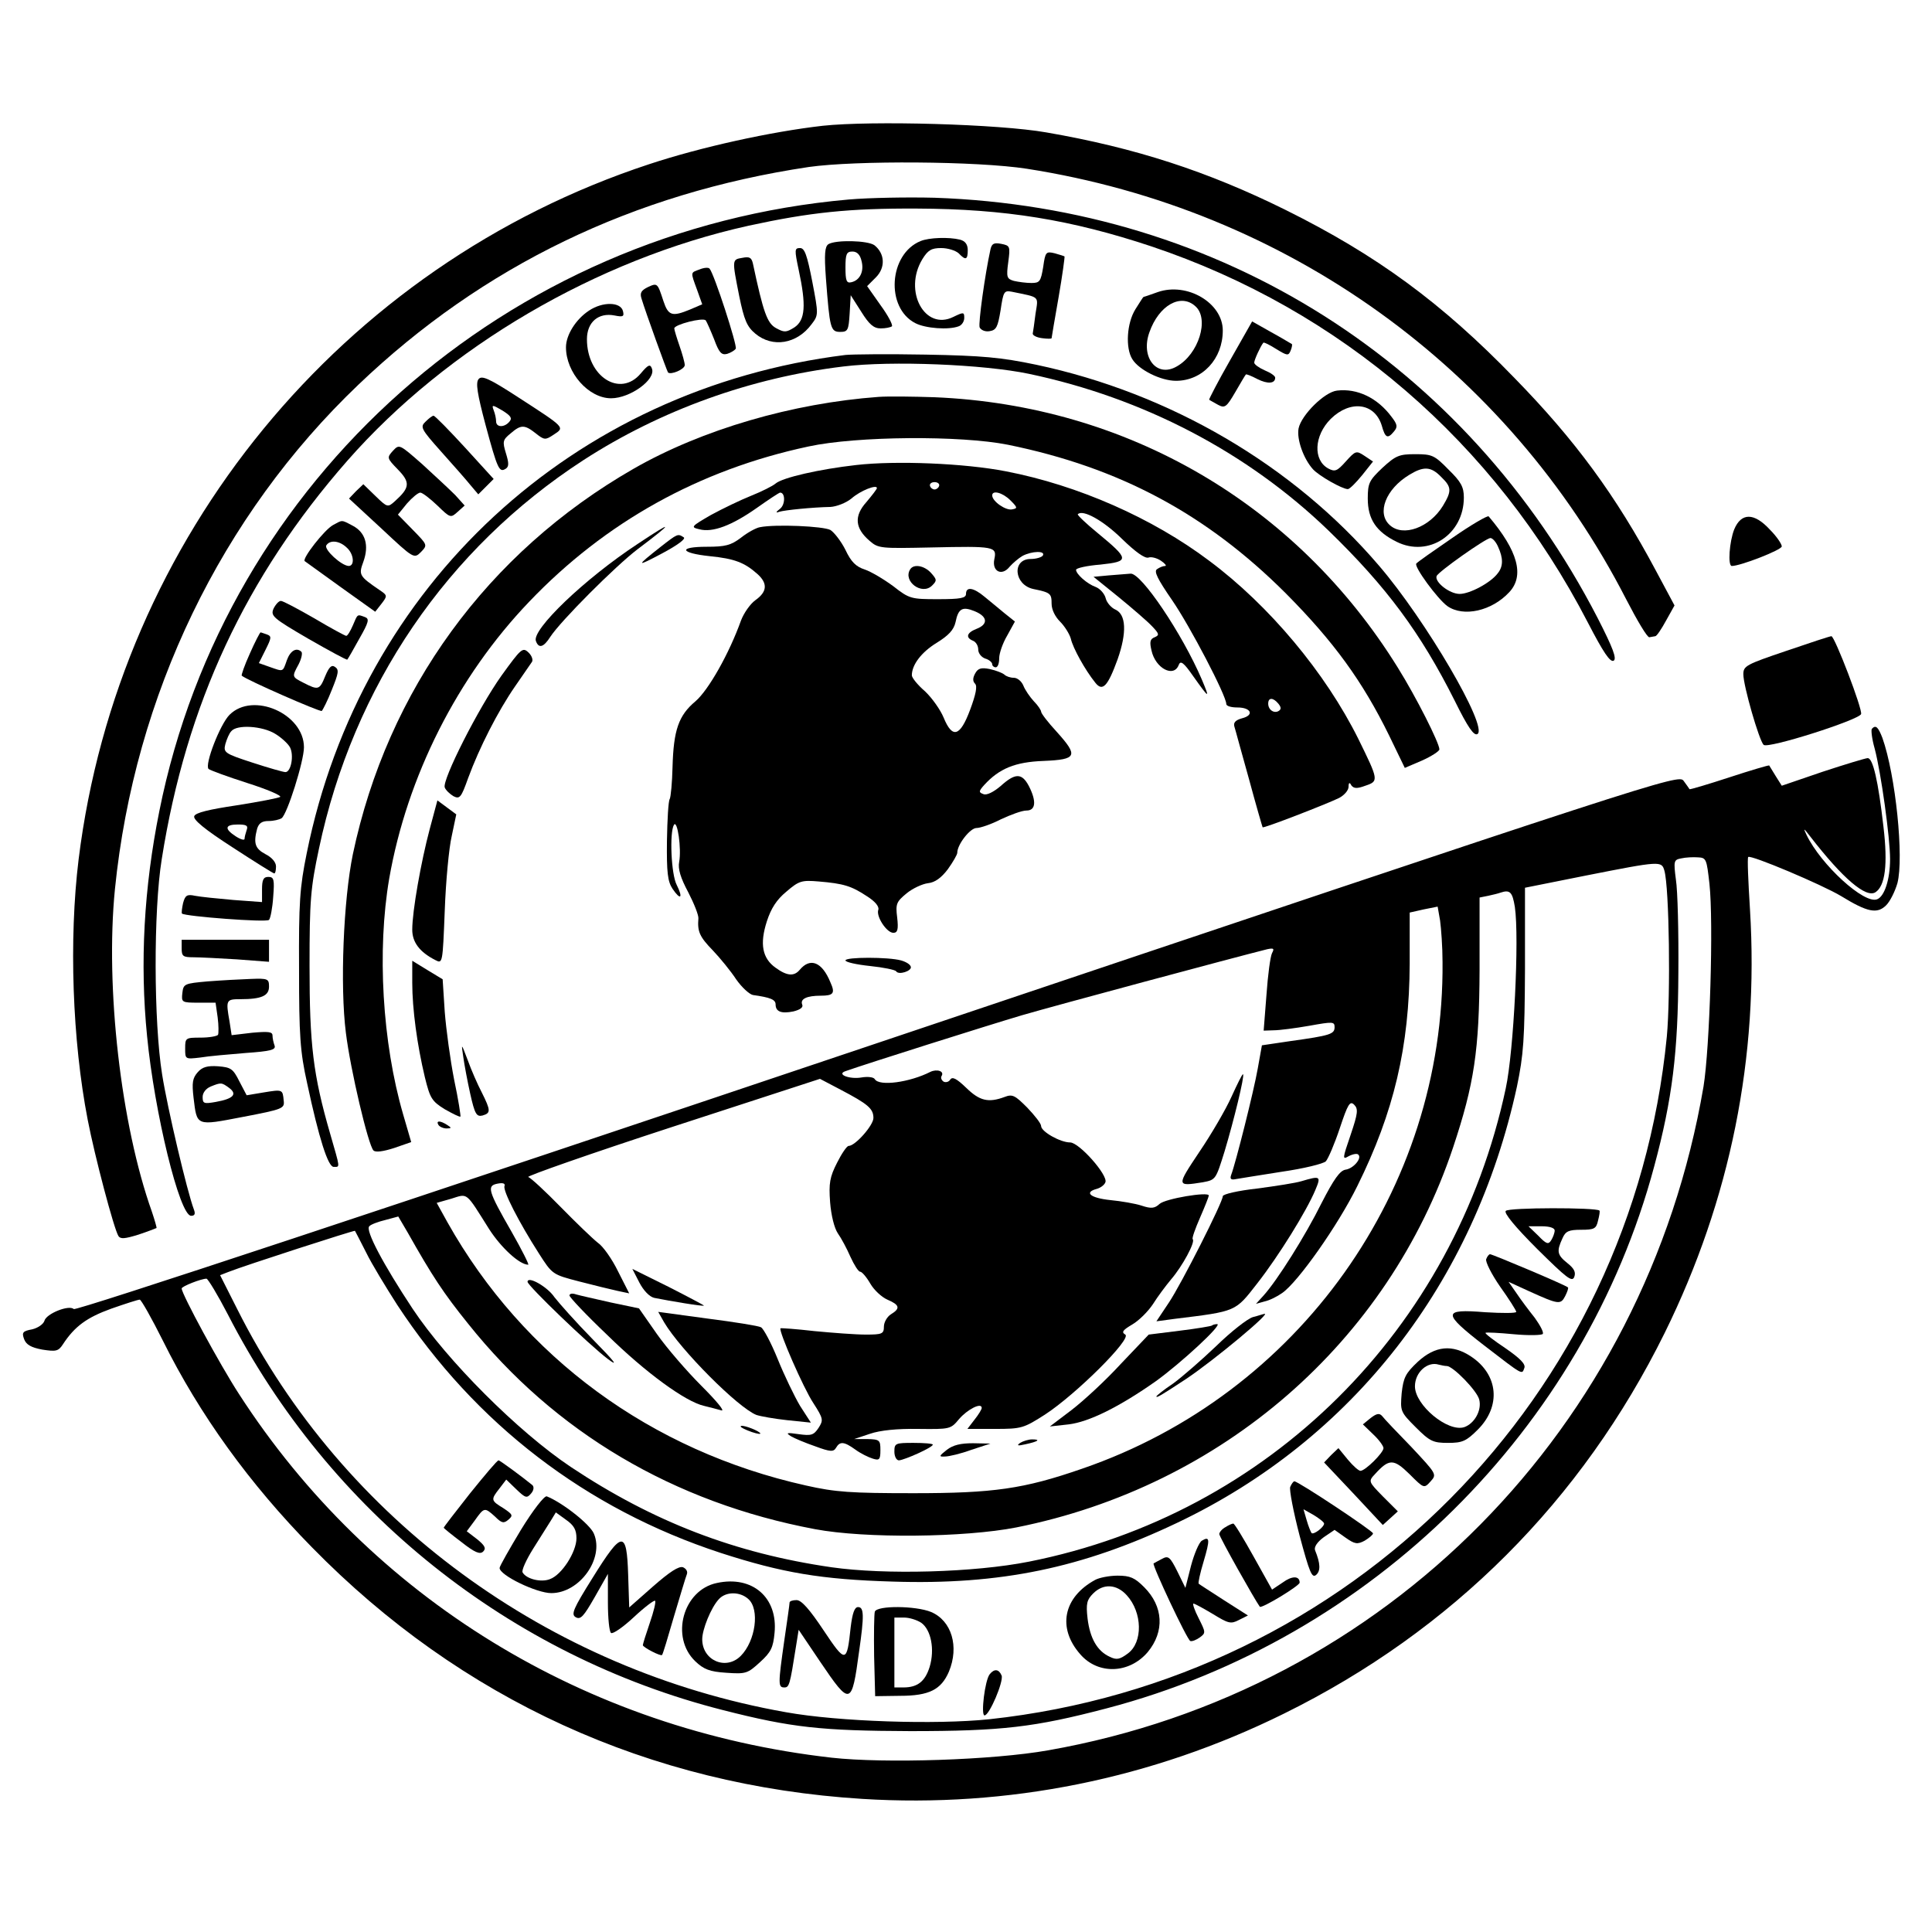 <?xml version="1.0" standalone="no"?>
<!DOCTYPE svg PUBLIC "-//W3C//DTD SVG 20010904//EN"
 "http://www.w3.org/TR/2001/REC-SVG-20010904/DTD/svg10.dtd">
<svg version="1.0" xmlns="http://www.w3.org/2000/svg"
 width="553pt" height="553pt" viewBox="0 0 553 553"
 preserveAspectRatio="xMidYMid meet">
<g transform="translate(0,553) scale(0.1,-0.1)"
fill="#000000" stroke="none">
<path d="M2355 5170 c-149 -17 -349 -61 -497 -110 -881 -290 -1519 -1068
-1633 -1990 -28 -229 -18 -518 26 -745 20 -104 75 -312 88 -333 6 -9 18 -8 57
4 27 9 50 18 52 19 1 1 -5 22 -13 46 -89 249 -134 643 -106 924 56 555 304
1069 697 1444 356 340 787 548 1289 623 134 19 482 17 624 -5 744 -116 1376
-570 1716 -1233 31 -60 60 -109 66 -108 5 1 12 2 17 3 4 0 18 21 31 45 l24 43
-53 99 c-115 216 -232 375 -405 552 -208 215 -395 352 -655 481 -222 110 -430
178 -685 222 -136 24 -500 34 -640 19z"/>
<path d="M2430 4959 c-979 -86 -1784 -800 -1974 -1751 -44 -219 -56 -434 -35
-644 21 -218 93 -514 126 -514 10 0 13 5 8 18 -19 50 -76 291 -91 387 -24 149
-25 468 -1 616 70 443 240 808 531 1140 286 326 715 577 1149 673 175 38 287
50 482 49 252 -1 441 -32 670 -108 543 -182 983 -561 1250 -1077 44 -85 64
-115 74 -109 9 6 -2 36 -46 122 -377 730 -1078 1175 -1898 1203 -77 2 -187 0
-245 -5z"/>
<path d="M2635 4840 c-91 -37 -101 -191 -15 -235 29 -15 95 -20 124 -9 9 3 16
14 16 24 0 17 -2 17 -31 3 -82 -41 -144 74 -89 165 16 26 26 32 54 32 19 0 41
-7 50 -15 20 -21 26 -19 26 9 0 16 -7 26 -22 30 -32 8 -89 6 -113 -4z"/>
<path d="M2371 4831 c-10 -7 -12 -28 -7 -97 11 -144 13 -154 41 -154 22 0 24
5 27 53 l3 52 30 -47 c23 -37 36 -48 56 -48 14 0 28 3 32 6 3 4 -11 31 -33 61
l-38 54 25 25 c28 28 26 68 -4 92 -19 14 -111 16 -132 3z m95 -48 c8 -30 -5
-56 -30 -61 -13 -3 -16 5 -16 42 0 39 3 46 20 46 13 0 22 -9 26 -27z"/>
<path d="M2835 4816 c-16 -73 -35 -211 -31 -223 4 -8 16 -13 28 -11 20 3 24
12 32 60 8 54 10 57 32 53 82 -17 76 -11 68 -63 -3 -26 -7 -51 -8 -57 0 -5 11
-11 27 -13 15 -2 27 -2 27 0 0 2 9 54 20 117 11 63 18 116 17 117 -1 1 -14 5
-28 9 -25 6 -27 4 -33 -39 -7 -42 -10 -46 -34 -46 -15 0 -37 3 -50 6 -20 6
-22 10 -16 54 6 45 5 47 -20 52 -21 4 -27 1 -31 -16z"/>
<path d="M2286 4758 c22 -102 19 -144 -12 -165 -24 -15 -29 -15 -53 -2 -25 14
-36 44 -66 185 -4 17 -10 20 -30 16 -30 -5 -30 -4 -9 -110 14 -68 22 -87 46
-107 49 -41 119 -30 161 27 20 26 20 28 2 122 -15 77 -22 96 -35 96 -16 0 -16
-5 -4 -62z"/>
<path d="M2003 4759 c-27 -10 -27 -6 -8 -58 l15 -42 -35 -15 c-51 -21 -62 -18
-76 24 -17 52 -17 53 -45 40 -18 -9 -23 -16 -18 -32 12 -40 73 -208 76 -212 8
-8 48 9 48 21 0 7 -7 32 -15 55 -8 23 -15 46 -15 50 0 11 82 32 90 23 3 -4 14
-29 24 -54 14 -38 21 -46 37 -42 10 3 22 10 25 15 5 8 -62 215 -75 229 -3 4
-16 3 -28 -2z"/>
<path d="M3314 4694 c-22 -8 -40 -14 -41 -14 -1 0 -11 -16 -23 -35 -25 -40
-29 -111 -9 -143 19 -31 82 -62 125 -62 76 0 134 63 134 144 0 79 -102 139
-186 110z m108 -41 c40 -36 9 -137 -54 -172 -57 -33 -104 26 -78 98 27 77 90
113 132 74z"/>
<path d="M1686 4641 c-38 -25 -66 -70 -66 -105 0 -73 65 -146 129 -146 55 0
129 54 117 85 -5 14 -11 11 -32 -14 -59 -70 -154 -9 -154 98 0 49 33 77 79 68
25 -5 28 -3 24 13 -7 26 -58 27 -97 1z"/>
<path d="M3521 4499 c-35 -61 -61 -112 -60 -113 2 -2 14 -8 26 -15 19 -10 24
-6 49 37 15 26 28 48 30 50 1 2 16 -4 33 -13 30 -15 51 -13 51 4 0 5 -13 14
-30 21 -16 7 -30 17 -30 22 0 8 18 47 26 57 2 2 18 -6 37 -18 31 -19 35 -20
41 -5 4 9 5 18 4 19 -2 1 -28 17 -59 34 l-55 31 -63 -111z"/>
<path d="M2420 4514 c-780 -97 -1387 -658 -1542 -1426 -20 -98 -23 -142 -22
-333 0 -189 3 -235 23 -325 34 -159 60 -240 76 -240 19 0 19 -6 -10 95 -49
169 -59 255 -59 480 0 189 3 223 27 336 98 465 367 859 757 1112 221 143 479
236 744 268 138 17 402 6 531 -21 328 -69 626 -225 858 -449 166 -161 263
-292 361 -487 38 -77 55 -101 65 -95 31 20 -148 326 -282 482 -246 288 -599
494 -981 575 -100 21 -154 26 -316 29 -107 2 -211 1 -230 -1z"/>
<path d="M1370 4445 c-9 -10 -4 -42 20 -132 34 -126 39 -136 57 -125 10 6 10
16 1 45 -10 33 -9 38 13 56 30 26 40 26 72 1 25 -20 28 -20 52 -4 32 21 34 19
-102 107 -83 54 -104 63 -113 52z m88 -122 c-14 -17 -38 -17 -38 1 0 8 -3 22
-7 32 -6 16 -4 16 25 -1 24 -15 29 -22 20 -32z"/>
<path d="M3827 4412 c-36 -4 -102 -70 -110 -108 -6 -31 14 -87 41 -117 17 -19
84 -57 100 -57 5 0 23 18 41 40 l31 39 -24 16 c-24 16 -26 15 -54 -16 -25 -28
-31 -30 -50 -20 -44 24 -41 94 7 142 56 55 126 46 146 -19 10 -36 17 -39 35
-17 11 13 10 20 -7 42 -40 54 -98 82 -156 75z"/>
<path d="M2515 4394 c-246 -18 -505 -93 -702 -206 -418 -240 -704 -633 -803
-1103 -27 -131 -37 -377 -20 -511 13 -106 64 -322 79 -337 6 -6 28 -3 59 7
l49 17 -23 79 c-60 206 -75 470 -40 675 51 292 195 578 401 793 217 227 485
377 799 444 138 30 436 32 571 5 319 -65 568 -198 796 -426 137 -138 219 -251
295 -406 l45 -93 49 21 c27 12 50 27 50 32 0 18 -66 149 -119 234 -290 468
-774 751 -1326 774 -60 2 -132 3 -160 1z"/>
<path d="M1218 4323 c-16 -15 -13 -21 45 -86 34 -38 72 -81 84 -96 l22 -26 22
22 22 22 -82 90 c-46 50 -86 91 -90 91 -4 0 -14 -8 -23 -17z"/>
<path d="M1125 4240 c-18 -20 -18 -21 14 -54 36 -37 34 -52 -8 -90 -21 -19
-22 -19 -56 14 l-35 34 -21 -20 -20 -21 93 -86 c92 -86 93 -87 113 -67 19 20
19 20 -23 63 l-43 44 26 32 c15 17 32 31 38 31 6 0 28 -17 49 -37 37 -36 38
-36 58 -18 l20 18 -27 30 c-16 16 -58 55 -94 88 -66 58 -66 58 -84 39z"/>
<path d="M3957 4191 c-38 -36 -42 -44 -42 -88 0 -59 24 -95 83 -124 91 -45
192 21 192 127 0 30 -8 45 -44 80 -40 41 -47 44 -95 44 -46 0 -56 -4 -94 -39z
m168 -26 c30 -29 31 -40 5 -83 -38 -62 -114 -90 -152 -55 -38 34 -12 103 56
144 41 25 62 24 91 -6z"/>
<path d="M2451 4199 c-106 -12 -211 -36 -231 -53 -8 -7 -40 -23 -70 -35 -30
-12 -82 -37 -115 -55 -57 -33 -59 -35 -33 -41 38 -10 93 11 164 61 34 24 64
44 67 44 15 0 15 -34 0 -46 -13 -10 -13 -13 -3 -9 16 5 96 13 147 14 17 1 44
11 60 24 26 23 73 41 73 30 0 -3 -14 -21 -30 -40 -36 -40 -33 -75 9 -111 25
-22 32 -22 176 -19 182 4 189 3 181 -34 -7 -35 22 -49 44 -21 9 10 25 24 37
31 27 14 66 15 58 1 -3 -5 -19 -10 -35 -10 -54 0 -48 -74 8 -86 49 -10 52 -13
52 -42 0 -17 10 -37 24 -51 13 -13 27 -35 31 -49 6 -27 41 -90 70 -126 21 -27
36 -10 64 67 27 77 24 128 -6 142 -12 5 -25 20 -28 32 -3 13 -16 28 -29 33
-25 9 -56 37 -56 49 0 5 32 12 70 15 84 9 83 15 -9 91 -33 27 -58 51 -56 53
14 15 73 -18 126 -70 39 -38 66 -57 76 -54 8 3 24 -1 36 -9 12 -8 17 -15 12
-15 -6 0 -16 -4 -23 -9 -10 -6 1 -28 43 -89 51 -74 155 -273 155 -297 0 -6 14
-10 32 -10 39 0 49 -22 13 -31 -18 -5 -25 -12 -22 -23 3 -9 21 -77 42 -151 20
-74 38 -136 39 -138 4 -3 182 66 219 84 15 8 27 22 27 32 0 12 3 14 8 4 7 -9
16 -10 40 -1 39 13 38 16 -20 134 -94 189 -255 382 -427 510 -162 122 -375
216 -582 256 -118 23 -314 31 -428 18z m237 -60 c-2 -6 -8 -10 -13 -10 -5 0
-11 4 -13 10 -2 6 4 11 13 11 9 0 15 -5 13 -11z m204 -41 c21 -21 21 -23 5
-26 -18 -4 -57 23 -57 40 0 16 30 8 52 -14z m767 -582 c8 -10 9 -16 1 -21 -13
-8 -30 3 -30 21 0 18 14 18 29 0z"/>
<path d="M4158 3991 c-54 -37 -101 -70 -104 -74 -8 -8 61 -102 89 -122 46 -32
127 -14 177 40 44 47 25 118 -59 217 -3 3 -50 -24 -103 -61z m130 -26 c15 -33
15 -56 -1 -76 -20 -27 -80 -59 -109 -59 -29 0 -72 34 -66 51 4 12 140 108 154
109 6 0 16 -11 22 -25z"/>
<path d="M4964 4015 c-14 -35 -19 -105 -7 -105 25 0 143 46 143 56 0 7 -15 29
-34 48 -45 49 -82 49 -102 1z"/>
<path d="M953 4027 c-25 -14 -88 -95 -81 -103 3 -2 50 -36 104 -75 l98 -70 18
23 c17 22 17 24 -4 38 -60 41 -62 44 -48 82 17 47 6 84 -30 103 -34 18 -29 17
-57 2z m39 -64 c21 -18 24 -53 6 -53 -21 1 -71 47 -64 59 10 16 37 14 58 -6z"/>
<path d="M2175 4021 c-11 -2 -35 -15 -54 -30 -29 -22 -45 -26 -98 -26 -83 0
-77 -18 9 -27 70 -7 99 -18 136 -51 30 -27 28 -51 -6 -75 -15 -11 -33 -37 -41
-58 -34 -95 -93 -199 -130 -231 -49 -41 -63 -83 -66 -188 -1 -45 -5 -86 -8
-92 -4 -5 -7 -60 -8 -120 -1 -90 2 -116 16 -137 23 -34 31 -27 12 11 -16 30
-21 150 -8 172 10 16 22 -69 15 -106 -4 -20 4 -46 26 -87 17 -33 30 -66 29
-75 -3 -37 3 -52 41 -91 21 -22 52 -60 67 -83 16 -23 38 -43 48 -45 50 -7 65
-13 65 -27 0 -21 17 -27 51 -20 20 5 29 12 25 20 -6 16 14 25 53 25 37 0 42 7
28 38 -24 59 -58 72 -88 36 -16 -19 -36 -18 -69 6 -38 27 -46 68 -25 133 12
37 28 62 56 85 36 31 44 33 92 29 72 -6 94 -13 138 -42 24 -15 36 -30 33 -39
-7 -19 24 -66 43 -66 12 0 15 9 11 44 -5 39 -2 45 27 69 17 14 45 27 61 29 20
2 38 15 57 40 15 21 27 42 27 47 0 24 37 71 55 71 11 0 43 11 70 25 28 13 60
25 73 25 27 0 29 27 7 70 -20 38 -39 38 -81 0 -20 -17 -40 -27 -49 -23 -14 5
-14 8 2 26 43 47 88 66 170 69 96 4 100 14 38 83 -25 27 -45 53 -45 58 0 4 -9
18 -21 30 -11 12 -25 32 -30 45 -5 12 -17 22 -27 22 -10 0 -22 4 -27 9 -6 5
-24 12 -42 16 -25 5 -34 2 -42 -13 -7 -13 -7 -22 0 -29 7 -7 2 -31 -14 -74
-29 -78 -51 -84 -76 -23 -9 22 -33 56 -53 75 -21 18 -38 39 -38 46 0 30 27 66
71 93 34 21 49 37 54 59 8 40 20 46 56 31 36 -15 38 -37 4 -50 -28 -11 -32
-25 -10 -34 8 -3 15 -14 15 -25 0 -11 9 -22 20 -26 11 -3 20 -11 20 -16 0 -5
5 -9 10 -9 6 0 10 11 10 26 0 14 10 43 23 65 l22 40 -30 24 c-16 13 -42 35
-57 47 -31 26 -53 30 -53 8 0 -12 -16 -15 -80 -15 -77 0 -82 1 -128 37 -27 20
-64 42 -82 48 -25 8 -39 22 -55 56 -12 24 -32 50 -43 57 -20 11 -158 17 -202
8z"/>
<path d="M1825 3973 c-152 -100 -304 -246 -291 -278 8 -22 22 -18 41 12 30 46
187 203 250 251 105 79 105 85 0 15z"/>
<path d="M1890 3964 c-71 -56 -70 -58 7 -17 43 23 67 41 60 45 -17 11 -17 11
-67 -28z"/>
<path d="M2605 3900 c-21 -34 34 -75 63 -46 14 14 14 17 -3 36 -19 21 -50 27
-60 10z"/>
<path d="M3173 3883 l-43 -4 73 -59 c39 -32 82 -69 95 -83 20 -21 21 -25 7
-31 -13 -5 -15 -13 -9 -38 11 -51 64 -79 78 -41 5 13 14 7 41 -32 47 -66 49
-67 25 -10 -56 131 -174 306 -204 303 -12 -1 -40 -3 -63 -5z"/>
<path d="M783 3788 c-9 -21 -2 -27 99 -86 61 -35 111 -62 112 -60 2 2 17 28
34 59 28 49 30 58 16 63 -22 8 -20 9 -34 -24 -7 -16 -15 -30 -19 -30 -3 0 -44
22 -91 50 -47 27 -90 50 -96 50 -6 0 -15 -10 -21 -22z"/>
<path d="M715 3659 c-15 -33 -25 -62 -23 -63 13 -12 223 -104 229 -101 3 3 17
30 29 61 19 47 21 57 9 65 -10 7 -17 0 -28 -26 -16 -40 -20 -41 -61 -20 -35
18 -35 17 -15 54 8 16 11 31 8 35 -14 14 -32 4 -42 -24 -12 -34 -9 -33 -49
-19 l-31 11 19 38 c17 34 18 39 4 44 -9 3 -17 6 -18 6 -2 0 -16 -27 -31 -61z"/>
<path d="M5113 3667 c-115 -39 -123 -43 -123 -67 0 -33 45 -189 58 -202 12
-12 272 71 279 88 5 13 -76 224 -85 223 -4 0 -62 -19 -129 -42z"/>
<path d="M1436 3597 c-67 -94 -171 -300 -163 -321 3 -8 15 -19 25 -25 18 -9
22 -4 42 52 32 87 85 191 134 262 23 33 45 65 49 71 3 6 -1 18 -11 27 -16 15
-21 10 -76 -66z"/>
<path d="M657 3484 c-27 -27 -72 -143 -60 -155 5 -4 54 -22 110 -40 57 -18 99
-36 95 -40 -4 -3 -60 -14 -124 -24 -80 -12 -118 -21 -122 -31 -4 -10 30 -38
109 -89 63 -41 117 -75 120 -75 3 0 5 9 5 20 0 12 -12 26 -30 35 -30 16 -35
31 -24 73 5 16 14 22 33 22 14 0 31 4 37 8 16 11 64 163 64 203 0 96 -146 160
-213 93z m130 -54 c17 -10 37 -28 43 -39 12 -23 3 -71 -13 -71 -6 0 -48 12
-94 27 -80 26 -84 29 -78 53 4 14 11 31 17 37 16 20 89 15 125 -7z m-81 -276
c-3 -9 -6 -20 -6 -25 0 -5 -11 -2 -25 7 -34 22 -31 34 6 34 24 0 30 -3 25 -16z"/>
<path d="M5358 3444 c-3 -3 0 -29 8 -57 18 -68 44 -255 44 -316 0 -58 -16
-107 -37 -115 -37 -15 -161 99 -202 184 -10 21 -9 21 11 -5 93 -120 159 -176
186 -159 28 18 36 79 23 188 -15 131 -30 196 -45 196 -6 0 -65 -18 -129 -39
l-117 -40 -17 27 c-9 15 -18 29 -19 31 -2 1 -53 -14 -114 -34 -61 -20 -112
-35 -114 -34 -1 2 -9 13 -17 24 -14 20 -58 6 -2306 -750 -1394 -469 -2296
-768 -2302 -762 -13 13 -79 -13 -84 -34 -3 -9 -18 -20 -35 -24 -27 -5 -30 -9
-23 -28 6 -16 20 -24 52 -30 39 -6 46 -5 59 15 34 52 69 77 138 102 40 14 77
26 82 26 4 0 34 -53 66 -117 105 -212 249 -411 427 -592 426 -435 966 -682
1575 -720 416 -26 829 57 1207 244 481 237 853 610 1090 1090 188 382 270 789
244 1212 -5 80 -8 148 -5 150 7 7 211 -79 266 -112 75 -46 103 -52 129 -26 11
11 25 39 32 63 19 73 -5 309 -43 416 -12 31 -19 38 -30 26z m-465 -444 c12
-111 1 -469 -17 -580 -167 -978 -909 -1730 -1876 -1900 -158 -28 -468 -38
-620 -21 -705 80 -1319 457 -1696 1041 -54 83 -164 286 -164 302 0 6 56 28 71
28 4 0 32 -46 61 -102 290 -565 807 -978 1418 -1133 196 -50 280 -59 535 -60
263 0 356 11 562 65 760 199 1367 800 1568 1552 52 193 68 327 69 553 1 116
-2 236 -7 267 -7 54 -6 57 15 61 13 3 34 4 48 3 24 -1 25 -5 33 -76z m-129 38
c14 -49 18 -356 7 -475 -101 -1032 -904 -1842 -1939 -1954 -153 -16 -432 -7
-582 20 -680 120 -1269 552 -1571 1154 l-49 97 23 9 c48 19 361 120 363 118 1
-1 15 -29 32 -62 16 -33 57 -100 89 -150 224 -341 541 -584 926 -710 176 -57
288 -76 492 -82 308 -10 543 39 814 168 503 239 851 687 973 1249 19 92 22
134 23 337 l0 232 175 35 c213 42 216 42 224 14z m-428 -104 c13 -89 -3 -412
-26 -519 -147 -691 -679 -1219 -1365 -1355 -156 -31 -411 -38 -565 -16 -276
40 -510 130 -746 287 -151 101 -354 304 -453 453 -84 127 -136 225 -124 236 4
5 25 13 46 18 l37 10 27 -46 c70 -124 102 -173 173 -261 248 -311 589 -512
993 -588 144 -27 428 -24 576 5 590 118 1064 531 1250 1087 61 183 75 279 76
508 l0 208 25 5 c14 3 30 7 35 9 27 9 34 2 41 -41z m-207 -157 c6 -651 -411
-1238 -1032 -1451 -167 -58 -254 -70 -482 -70 -180 0 -224 3 -308 22 -444 99
-809 367 -1026 753 l-31 56 42 12 c48 15 40 21 108 -87 34 -53 87 -102 112
-102 3 0 -18 42 -47 93 -69 120 -72 133 -41 139 15 3 23 1 20 -7 -5 -13 41
-103 98 -192 39 -61 39 -61 116 -81 42 -11 92 -23 110 -27 l33 -7 -32 63 c-17
35 -43 72 -58 82 -14 11 -62 57 -106 102 -44 45 -86 84 -93 86 -7 2 178 67
411 143 l424 138 59 -31 c78 -41 94 -54 94 -81 0 -21 -52 -80 -71 -80 -5 0
-20 -22 -33 -48 -21 -41 -24 -59 -20 -113 3 -38 12 -74 22 -89 10 -14 26 -44
36 -67 11 -24 23 -43 28 -43 5 0 18 -15 29 -34 11 -19 33 -39 49 -46 35 -15
38 -25 10 -42 -11 -7 -20 -23 -20 -35 0 -21 -5 -23 -52 -23 -29 0 -95 5 -147
10 -52 6 -95 9 -97 8 -6 -7 66 -172 94 -214 29 -45 29 -49 15 -71 -14 -21 -21
-23 -57 -18 -34 5 -38 4 -22 -6 10 -6 41 -19 70 -29 43 -16 52 -16 59 -4 11
19 23 18 55 -5 15 -11 37 -22 50 -26 19 -6 22 -3 22 24 0 29 -2 31 -37 32
l-38 0 45 15 c29 10 78 15 138 14 91 -1 93 -1 117 28 24 28 65 49 65 32 0 -4
-9 -19 -21 -34 l-20 -26 79 0 c76 0 82 2 143 41 89 58 249 217 230 229 -12 7
-7 13 20 29 19 11 45 37 59 58 13 21 37 53 52 71 32 37 70 107 62 115 -3 2 7
30 21 62 14 32 25 60 25 63 0 12 -125 -9 -141 -24 -14 -13 -24 -14 -51 -5 -18
6 -59 13 -90 16 -57 6 -76 22 -39 32 11 3 22 11 25 19 8 20 -75 114 -101 114
-28 0 -83 31 -83 47 0 7 -18 30 -40 53 -35 35 -42 39 -65 30 -46 -17 -71 -11
-109 26 -28 27 -40 33 -46 24 -4 -7 -13 -9 -19 -6 -6 4 -9 11 -6 16 9 14 -13
21 -32 12 -59 -30 -146 -42 -159 -21 -3 6 -20 8 -38 5 -34 -6 -73 9 -46 18 56
20 407 131 505 160 96 28 606 165 702 189 19 4 21 2 14 -11 -5 -10 -12 -63
-16 -120 l-8 -102 29 1 c16 0 62 6 102 13 67 12 72 12 72 -4 0 -20 -12 -24
-127 -40 l-81 -12 -12 -67 c-11 -63 -63 -270 -76 -304 -4 -11 -1 -15 13 -12
10 2 69 11 131 21 63 9 120 23 127 30 7 8 25 50 40 95 23 69 29 79 41 67 12
-12 11 -24 -10 -86 -24 -70 -24 -72 -5 -61 12 6 24 8 27 4 11 -10 -14 -40 -37
-43 -16 -3 -33 -27 -68 -95 -46 -93 -127 -222 -167 -266 l-21 -23 25 7 c14 3
36 14 50 24 45 31 160 194 215 306 105 212 149 399 150 637 l0 146 40 9 40 8
7 -40 c3 -22 7 -75 7 -118z"/>
<path d="M4310 2064 c-6 -6 27 -46 90 -109 84 -83 100 -96 106 -80 5 13 0 24
-19 39 -30 24 -32 34 -15 71 9 21 18 25 54 25 37 0 43 3 48 26 4 15 6 28 4 29
-9 9 -261 9 -268 -1z m140 -56 c0 -7 -5 -20 -10 -28 -8 -13 -14 -11 -37 13
l-28 27 38 0 c23 0 37 -5 37 -12z"/>
<path d="M4254 1926 c-3 -7 15 -43 40 -79 25 -35 46 -68 46 -72 0 -4 -40 -4
-89 -1 -123 10 -123 -2 -3 -95 113 -87 108 -84 115 -65 5 11 -12 28 -54 57
-33 22 -59 42 -57 44 2 2 39 0 81 -4 43 -4 81 -3 83 1 3 5 -8 25 -23 46 -16
20 -40 52 -52 70 l-23 33 59 -27 c84 -38 90 -39 103 -14 6 12 10 23 8 25 -5 6
-216 95 -223 95 -3 0 -8 -6 -11 -14z"/>
<path d="M4058 1632 c-35 -33 -41 -45 -46 -90 -4 -51 -4 -53 40 -97 41 -41 50
-45 93 -45 41 0 52 5 85 38 67 67 59 157 -19 209 -54 36 -103 31 -153 -15z
m83 -12 c18 0 87 -71 93 -96 8 -31 -14 -69 -43 -79 -47 -15 -141 63 -141 117
0 40 36 72 68 62 8 -2 18 -4 23 -4z"/>
<path d="M3923 1471 l-22 -18 30 -29 c16 -15 29 -33 29 -39 0 -13 -52 -65 -66
-65 -5 0 -21 14 -36 32 l-27 33 -21 -20 -20 -21 84 -89 84 -90 21 19 22 20
-43 43 c-41 42 -42 43 -22 64 40 44 53 44 98 0 42 -42 42 -42 61 -21 18 20 17
21 -55 98 -41 42 -79 82 -84 89 -8 9 -16 7 -33 -6z"/>
<path d="M1345 1255 c-41 -52 -75 -96 -75 -98 0 -1 23 -20 51 -41 38 -30 53
-36 62 -27 9 9 5 17 -17 35 l-30 23 23 31 c27 38 28 38 58 11 19 -19 25 -20
38 -9 14 12 13 15 -14 33 -36 22 -37 24 -11 57 l19 25 29 -28 c26 -25 30 -26
42 -12 8 9 9 19 4 24 -28 23 -93 71 -97 71 -4 0 -40 -43 -82 -95z"/>
<path d="M3693 1274 c-3 -8 9 -71 27 -140 28 -104 35 -122 47 -112 13 11 13
32 -3 71 -3 9 6 23 25 37 l31 21 31 -22 c27 -19 34 -20 55 -9 13 8 24 17 24
21 0 7 -214 149 -225 149 -3 0 -8 -7 -12 -16z m97 -105 c0 -10 -30 -33 -36
-27 -2 3 -9 19 -14 37 l-9 31 30 -17 c16 -10 29 -20 29 -24z"/>
<path d="M1491 1151 c-33 -55 -61 -104 -61 -109 0 -21 106 -72 148 -72 81 0
152 99 122 170 -11 27 -90 89 -135 107 -7 2 -39 -39 -74 -96z m159 -24 c0 -39
-42 -105 -76 -117 -25 -10 -67 0 -78 19 -4 5 10 36 30 68 20 32 43 68 51 81
l14 23 29 -21 c23 -16 30 -29 30 -53z"/>
<path d="M3508 1159 c-10 -5 -18 -15 -18 -20 0 -8 102 -189 116 -208 5 -6 114
60 114 69 0 20 -22 20 -49 0 l-30 -20 -53 95 c-29 52 -55 95 -58 94 -3 0 -13
-4 -22 -10z"/>
<path d="M3440 1120 c-8 -5 -22 -38 -31 -72 l-16 -63 -23 47 c-21 42 -26 46
-44 36 -12 -6 -22 -12 -24 -13 -5 -4 96 -219 105 -222 5 -2 17 3 27 10 18 13
17 15 -3 55 -12 23 -18 42 -15 42 4 0 29 -14 56 -30 44 -27 51 -29 74 -17 l26
13 -69 44 c-37 24 -70 45 -72 47 -2 2 4 30 14 63 19 64 18 74 -5 60z"/>
<path d="M1697 1015 c-57 -91 -63 -106 -49 -114 14 -8 23 3 54 57 l38 67 0
-82 c0 -45 4 -84 9 -87 5 -4 35 17 65 45 31 29 59 50 61 47 3 -3 -4 -31 -15
-63 -11 -32 -20 -61 -20 -64 0 -6 52 -33 55 -28 2 1 17 51 34 110 18 60 34
114 37 121 3 8 -2 16 -11 20 -12 4 -38 -13 -86 -55 l-68 -60 -3 93 c-4 129
-17 128 -101 -7z"/>
<path d="M3135 1008 c-92 -50 -109 -138 -43 -213 51 -59 140 -56 193 6 49 59
45 131 -10 186 -27 27 -40 33 -76 33 -24 0 -53 -6 -64 -12z m90 -44 c45 -49
47 -135 3 -167 -23 -17 -32 -19 -52 -9 -35 16 -56 52 -63 109 -5 43 -2 54 16
72 29 29 67 27 96 -5z"/>
<path d="M2052 999 c-97 -20 -134 -155 -62 -224 24 -23 41 -30 89 -33 56 -4
61 -2 96 30 32 29 38 42 42 84 10 101 -63 165 -165 143z m90 -46 c33 -29 21
-120 -22 -163 -42 -42 -110 -13 -110 48 0 28 25 90 47 114 20 23 61 23 85 1z"/>
<path d="M2260 943 c0 -5 -7 -53 -15 -108 -18 -126 -18 -135 0 -135 14 0 16 7
33 115 l8 50 62 -92 c86 -127 90 -126 111 30 15 104 14 127 -3 127 -10 0 -16
-17 -21 -57 -11 -104 -14 -105 -78 -9 -40 60 -63 86 -77 86 -11 0 -20 -3 -20
-7z"/>
<path d="M2504 917 c-2 -7 -3 -65 -2 -128 l3 -114 71 1 c84 0 118 18 140 69
30 72 8 146 -51 171 -44 18 -154 19 -161 1z m133 -32 c28 -20 39 -76 24 -126
-13 -42 -35 -59 -75 -59 l-26 0 0 100 0 100 28 0 c15 0 37 -7 49 -15z"/>
<path d="M2833 738 c-14 -17 -26 -118 -15 -118 14 0 55 97 49 114 -8 19 -21
20 -34 4z"/>
<path d="M3525 2391 c-16 -36 -58 -108 -92 -158 -66 -99 -66 -99 10 -87 37 7
37 8 62 88 27 90 58 217 53 221 -2 2 -16 -27 -33 -64z"/>
<path d="M3725 2149 c-16 -5 -74 -14 -127 -21 -54 -6 -98 -16 -98 -22 0 -17
-118 -250 -154 -304 l-36 -54 52 7 c179 22 173 20 237 102 61 78 141 207 166
267 17 40 14 41 -40 25z"/>
<path d="M1830 1859 c12 -23 29 -41 43 -44 45 -9 140 -25 142 -22 0 1 -45 25
-102 54 l-103 51 20 -39z"/>
<path d="M1510 1861 c0 -11 177 -181 230 -221 32 -24 20 -8 -43 56 -48 49 -97
104 -110 121 -20 30 -77 62 -77 44z"/>
<path d="M1630 1822 c0 -5 48 -56 108 -113 110 -108 224 -191 277 -203 17 -4
39 -10 50 -13 11 -3 -15 28 -57 70 -42 42 -100 109 -128 149 l-51 73 -81 17
c-44 10 -89 20 -99 23 -11 4 -19 2 -19 -3z"/>
<path d="M1901 1745 c47 -79 211 -244 264 -265 12 -4 51 -11 88 -15 l68 -7
-31 48 c-16 27 -45 87 -64 134 -19 47 -41 88 -48 91 -7 4 -76 15 -154 25
l-140 19 17 -30z"/>
<path d="M3586 1760 c-16 -5 -63 -42 -105 -83 -42 -40 -97 -88 -123 -107 -27
-18 -48 -35 -48 -37 0 -5 12 2 85 50 81 54 251 196 223 186 -2 0 -16 -5 -32
-9z"/>
<path d="M3469 1736 c-2 -2 -44 -9 -93 -15 l-88 -11 -80 -84 c-43 -47 -107
-106 -141 -132 l-62 -47 54 6 c58 7 145 50 250 124 72 52 191 162 175 163 -6
0 -13 -2 -15 -4z"/>
<path d="M2120 1447 c0 -3 15 -10 32 -16 18 -6 28 -7 23 -2 -12 10 -55 25 -55
18z"/>
<path d="M2920 1400 c-11 -8 -7 -9 15 -4 37 8 45 14 19 14 -10 0 -26 -5 -34
-10z"/>
<path d="M2560 1375 c0 -14 6 -25 13 -25 16 1 97 37 97 45 0 3 -25 5 -55 5
-52 0 -55 -1 -55 -25z"/>
<path d="M2710 1380 c-23 -18 -23 -20 -5 -19 11 0 45 8 75 19 l55 18 -50 1
c-35 0 -57 -5 -75 -19z"/>
<path d="M1230 3157 c-25 -94 -50 -235 -50 -288 0 -36 21 -64 66 -87 21 -11
21 -10 27 141 3 84 12 180 20 214 l13 62 -27 20 -27 20 -22 -82z"/>
<path d="M750 2984 l0 -36 -82 6 c-46 4 -95 9 -110 12 -23 5 -28 1 -34 -21 -3
-14 -5 -28 -3 -30 9 -8 242 -26 249 -18 4 4 10 34 12 66 4 50 2 57 -14 57 -14
0 -18 -8 -18 -36z"/>
<path d="M520 2815 c0 -22 4 -25 33 -25 19 0 75 -3 125 -6 l92 -7 0 32 0 31
-125 0 -125 0 0 -25z"/>
<path d="M2420 2781 c0 -5 32 -12 70 -16 39 -4 72 -11 75 -15 7 -12 46 1 42
13 -2 7 -14 14 -28 18 -36 10 -159 10 -159 0z"/>
<path d="M1180 2717 c0 -75 14 -178 36 -270 15 -61 20 -69 57 -92 23 -13 43
-23 45 -21 1 2 -6 49 -18 105 -11 56 -23 144 -27 195 l-6 93 -43 26 -44 27 0
-63z"/>
<path d="M595 2721 c-67 -6 -70 -7 -73 -33 -3 -27 -2 -28 46 -28 l49 0 6 -42
c3 -23 3 -46 1 -50 -3 -4 -25 -8 -50 -8 -43 0 -44 -1 -44 -31 0 -31 0 -31 43
-26 23 4 82 9 130 13 71 5 87 9 83 21 -3 8 -6 21 -6 29 0 11 -12 12 -58 8
l-59 -7 -6 39 c-11 62 -10 64 31 64 61 0 82 10 82 36 0 22 -3 24 -52 22 -29
-1 -84 -4 -123 -7z"/>
<path d="M1326 2505 c3 -22 12 -70 20 -106 13 -58 18 -66 35 -62 24 7 24 14
-2 66 -12 23 -30 64 -40 92 -19 50 -19 50 -13 10z"/>
<path d="M566 2461 c-15 -17 -17 -30 -12 -73 10 -82 6 -81 141 -55 115 22 120
24 117 47 -3 32 -3 32 -58 23 l-48 -8 -21 40 c-18 36 -24 40 -61 43 -30 2 -45
-2 -58 -17z m90 -45 c24 -18 12 -31 -38 -40 -34 -6 -38 -5 -38 14 0 12 9 24
23 30 30 12 31 12 53 -4z"/>
<path d="M1255 2310 c3 -5 14 -10 23 -10 15 0 15 2 2 10 -20 13 -33 13 -25 0z"/>
</g>
</svg>

